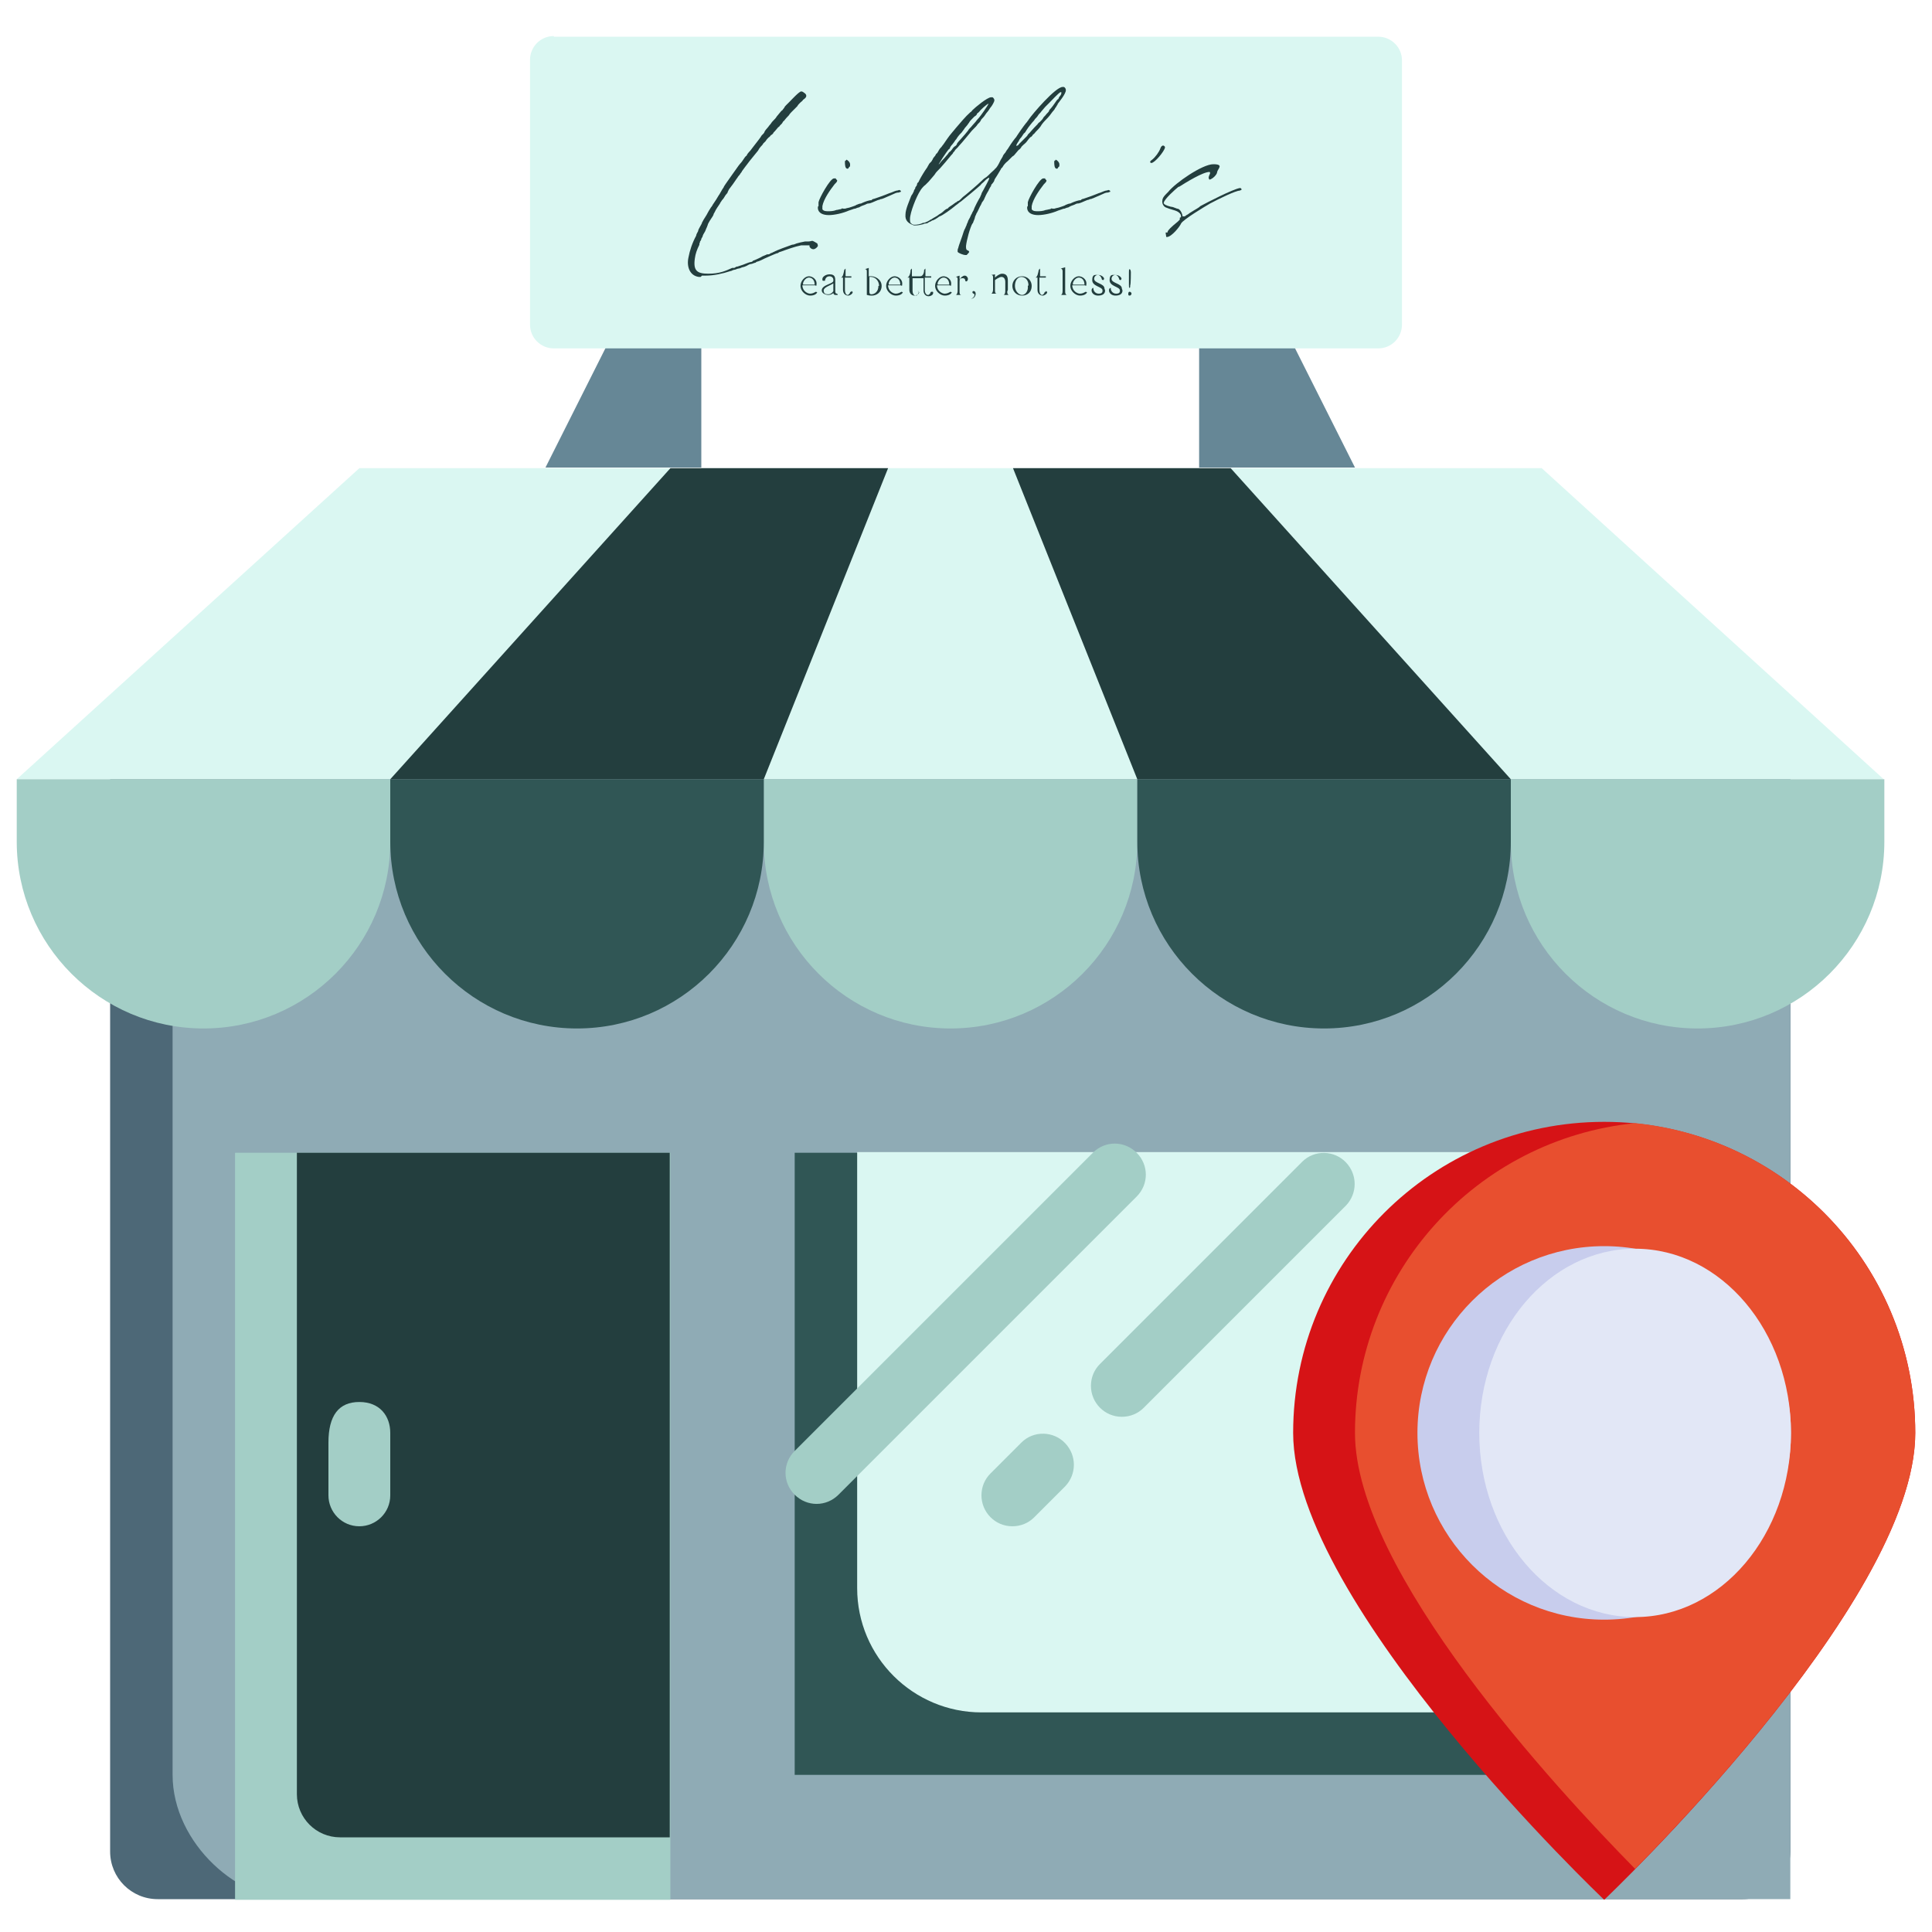<svg xmlns="http://www.w3.org/2000/svg" id="Ebene_1" viewBox="0 0 300 300"><defs><style> .st0 { fill: #a3cec6; } .st1 { fill: #e84f2f; } .st2 { fill: #d61316; } .st3 { fill: #4d6877; } .st4 { fill: #daf7f2; } .st5 { fill: #233e3e; } .st6 { fill: #305655; } .st7 { fill: #668796; } .st8 { fill: #c8cded; } .st9 { fill: #e2e7f6; } .st10 { fill: #8fabb5; } </style></defs><g><path class="st3" d="M17.1,121h260.9v166.5c0,4.1-3.3,7.4-7.4,7.4H24.5c-4.1,0-7.4-3.3-7.4-7.4V121Z"></path><path class="st10" d="M46.1,121c-10.7,0-19.3,8.7-19.3,19.3v135.3c0,10.7,10.5,19.9,19.3,19.3h231.9V121H46.1Z"></path><path class="st6" d="M123.4,179h135.3v96.6H123.4v-96.6Z"></path><path class="st4" d="M133.1,246.6c0,10.7,8.7,19.3,19.3,19.3h106.3v-87h-125.6v67.6Z"></path><path class="st4" d="M239.4,72.7H55.8L2.6,121h289.9l-53.1-48.3Z"></path><path class="st0" d="M118.6,121v9.7c0,16,13,29,29,29s29-13,29-29v-9.7h-58Z"></path><path class="st6" d="M176.6,121v9.7c0,16,13,29,29,29s29-13,29-29v-9.7h-58Z"></path><path class="st0" d="M234.6,121v9.7c0,16,13,29,29,29s29-13,29-29v-9.7h-58Z"></path><path class="st0" d="M2.6,121v9.7c0,16,13,29,29,29s29-13,29-29v-9.7H2.6Z"></path><path class="st6" d="M60.6,121v9.7c0,16,13,29,29,29s29-13,29-29v-9.7h-58Z"></path><path class="st5" d="M104.1,72.7l-43.5,48.3h58l19.3-48.3h-33.8Z"></path><path class="st5" d="M191.1,72.7h-33.8l19.3,48.3h58l-43.5-48.3Z"></path><path class="st0" d="M36.5,179h67.6v116H36.5v-116Z"></path><path class="st5" d="M46.1,179v99.6c0,3.7,3,6.7,6.7,6.7h51.2v-106.3h-58Z"></path><path class="st0" d="M55.8,237c-2.7,0-4.8-2.2-4.8-4.8v-8.2c0-4.2,1.6-6.3,4.8-6.3s4.8,2.2,4.8,4.8h0c0,.8,0,9.7,0,9.7,0,2.7-2.2,4.8-4.8,4.8h0Z"></path><path class="st7" d="M94.4,53.3l-9.7,19.3h24.2v-19.3h-14.5Z"></path><path class="st7" d="M200.7,53.3l9.7,19.3h-24.2v-19.3h14.5Z"></path><g><path class="st0" d="M123.4,225.3l46.3-46.3c1.9-1.9,4.9-1.9,6.8,0h0c1.9,1.9,1.9,4.9,0,6.8l-46.3,46.3c-1.9,1.9-4.9,1.9-6.8,0h0c-1.9-1.9-1.9-4.9,0-6.8Z"></path><path class="st0" d="M174.2,220c-2.7,0-4.8-2.2-4.8-4.8,0-1.3.5-2.5,1.4-3.4l31.4-31.4c1.9-1.9,5-1.8,6.8.1,1.8,1.9,1.8,4.8,0,6.7l-31.4,31.4c-.9.9-2.1,1.4-3.4,1.4Z"></path><path class="st0" d="M157.2,237c-2.7,0-4.8-2.2-4.8-4.8,0-1.3.5-2.5,1.4-3.4l4.8-4.8c1.9-1.9,5-1.8,6.8.1,1.8,1.9,1.8,4.8,0,6.7l-4.8,4.8c-.9.9-2.1,1.4-3.4,1.4Z"></path></g><path class="st2" d="M297.4,222.5c0,26.7-48.3,72.5-48.3,72.5,0,0-48.3-45.8-48.3-72.5s21.6-48.3,48.3-48.3,48.3,21.6,48.3,48.3Z"></path><path class="st1" d="M253.9,174.4c-24.7,2.5-43.5,23.3-43.5,48.1,0,21.5,31.3,55.3,43.5,67.7,12.2-12.4,43.5-46.2,43.5-67.7,0-24.8-18.8-45.6-43.5-48.1Z"></path><circle class="st8" cx="249.1" cy="222.5" r="29"></circle><ellipse class="st9" cx="253.9" cy="222.5" rx="24.2" ry="28.6"></ellipse></g><g><path class="st4" d="M86,5.7h128c2,0,3.7,1.6,3.7,3.7v41c0,2-1.6,3.7-3.7,3.7h-128c-2,0-3.7-1.6-3.7-3.7V9.3c0-2,1.6-3.7,3.7-3.7Z"></path><g><g><path class="st5" d="M108.8,43c0,0-.2,0-.3,0-1.4-.2-1.9-1.6-1.6-3,.2-1.1.6-2.3,1.2-3.4,0-.2.2-.5.3-.7,0-.2.2-.5.3-.7.1-.2.3-.5.3-.6,0-.1.2-.3.2-.4,0,0,.3-.5.5-.8.2-.4.5-.9.7-1.2.2-.2.3-.5.4-.6,0,0,.2-.3.4-.6.2-.3.4-.7.5-.8.1-.2.3-.5.4-.7.1-.2.3-.4.3-.5,0-.1,2.1-3,2.3-3.3.1-.1.3-.4.5-.6.4-.6.6-.9.7-.9,0,0,.1-.1.1-.2,0,0,.2-.3.5-.6.6-.8.7-.9,1-1.3.3-.4.4-.5.6-.8.1-.2.2-.3.2-.3s0,0,.2-.2c0,0,.2-.2.2-.3,0-.1.4-.6.6-.8,0,0,.2-.3.4-.5.1-.2.4-.5.5-.6.1-.1.3-.3.4-.5.6-.7.7-.9.9-1,0,0,.2-.3.3-.4,0-.1.2-.3.3-.4.1-.1.3-.3.6-.6.2-.2,1.4-1.5,1.7-1.5s.4.2.6.3c.1.1.2.2.2.4,0,.2-.2.4-.5.6-.1.2-.3.3-.4.4,0,0-.2.2-.2.2,0,0-.2.2-.3.4-.1.1-.2.2-.3.3,0,0-.2.2-.3.3,0,0-.2.2-.3.3,0,0-.3.3-.4.5-.6.6-.6.7-.8.9-.1,0-.2.3-.3.4,0,0-.2.2-.3.3,0,.1-.2.2-.3.3-.1.1-.3.4-.7.8,0,.1-.2.3-.4.4-.1.1-.2.3-.3.3,0,0-.2.2-.2.2,0,0-.2.2-.3.4-.1.1-.3.3-.4.4,0,.1-.3.4-.4.5-.1.1-.3.4-.4.6-.3.4-.6.7-1.3,1.6-.7.9-.9,1.2-1.2,1.6,0,.1-.2.3-.2.3,0,0-.1.2-.2.3,0,0-.2.2-.3.4-.1.1-.4.6-.7,1-.3.4-.6.8-.6.8,0,0-.1.2-.2.4,0,.2-.3.4-.4.6-.1.2-.3.5-.5.7-.1.2-.3.4-.3.5-.2.3-.7,1-.8,1.3-.1.2-.2.3-.2.4,0,.1-.2.4-.6,1-.1.2-.3.5-.3.6s-.1.2-.1.3c0,0-.2.4-.3.7-.2.3-.4.7-.4.8,0,.1-.2.3-.2.4,0,.1-.1.3-.2.4,0,0,0,.2-.1.3v.2c-.4.8-.6,1.4-.7,2.1h0c-.3,2,.4,2.4,2.1,2.4s2.6-.4,3.7-.9c0,0,.2,0,.3,0h0c.1,0,.3-.2.4-.2,0,0,.1,0,.1,0,0,0,.6-.2.9-.3.3-.1.7-.3,1.1-.4.2,0,.4-.1.4-.2,0,0,.3-.1.5-.2.2-.1.7-.3,1-.5.3-.1.7-.3.7-.3,0,0,.1,0,.2,0,0,0,.2,0,.4-.2.2,0,.4-.2.5-.2.3-.2,2.2-.9,2.8-1.1.2,0,.5-.1.7-.2.3-.1.8-.2,1.3-.3.1,0,.4,0,.5,0,.3,0,.5-.1.6-.1.2,0,.6.3.8.4,0,0,.1.2.1.4h0c-.1.2-.4.5-.7.5s-.5-.2-.6-.4v-.2c-.1,0-.5,0-.5,0-.2,0-.4,0-.5,0h-.3c-1,.2-2.1.6-3.2,1-.1,0-.3.1-.4.2-.2,0-.8.3-1.3.5-.7.3-.9.4-1.3.6-.2.1-.5.2-.5.2,0,0-.2,0-.4.2-.2,0-.5.2-.7.2-.2,0-.5.2-.7.3-.2.1-.5.2-.6.2-.1,0-.4.2-.6.2-.2,0-.5.2-.7.2s-.4.2-.6.2c-1.2.4-2.6.7-3.8.7h-.3c-.1,0-.2,0-.3,0h0s0,0,0,0Z"></path><path class="st5" d="M127.1,32c0-.1,0-.2,0-.6.1-.6,1.8-3.7,2.4-3.7s.2,0,.3.1c0,0,.2.2.2.2h0c0,.2-.1.3-.4.6-.7.9-1.7,2.3-1.9,3.4v.4c0,0,0,.1,0,.1.2.3.6.3.9.3s.8,0,1.3-.2c.2,0,.4-.1.5-.1,0,0,.2,0,.3-.1s.2,0,.2,0c0,0,.2,0,.3,0,.1,0,.3-.1.4-.1.1,0,.4-.1.7-.2.3-.1.6-.2.7-.3.1,0,.4-.2.7-.2.4-.2.9-.4,1.4-.5h.2c.1-.1.2-.2.3-.2.1,0,.6-.2,1.2-.4.5-.2,1.1-.4,1.3-.5.4-.1.7-.3,1.1-.4.2,0,.4-.1.4-.1.1,0,.3.1.3.2s0,.1-.1.1c0,0-.2.1-.3.1s-.3,0-.7.2c-.9.4-1.4.6-1.6.7-.1,0-.2.1-.3.1,0,0-.2,0-.3.1-.1,0-.4.1-.6.2-.9.4-1,.4-1.2.4-.1,0-.3.1-.5.2-.3.1-.6.2-.9.4-.1,0-.4.1-.6.2-.2,0-.4.1-.4.1,0,0-.3.1-.6.2-.9.4-2.2.7-3.1.7s-1.6-.3-1.7-1c0-.1,0-.2,0-.3h0s0,0,0,0ZM131.4,24.8c.2,0,.6.4.6.7,0,0,0,0,0,.2s-.1.2-.2.3c0,.1-.1.2-.2.2-.4,0-.4-.7-.4-1.1,0,0,0-.2.2-.2h0Z"></path><path class="st5" d="M164.3,16.1c-.1.2-.3.4-.3.5,0,0-.2.2-.2.3,0,0-.2.3-.4.5-.3.4-.4.6-1.1,1.3-.3.3-.6.7-.7.9-.2.3-.6.7-.8.9,0,0-.2.3-.4.4-.1.2-.3.4-.4.4,0,0-.3.3-.5.6s-.5.5-.6.6c0,0-.2.2-.3.3,0,.1-.2.3-.3.4-.1,0-.3.3-.4.4-.4.5-.5.6-.7.7-.1.1-.2.2-.3.3,0,0-.2.2-.4.4-.4.3-.7.7-.8.9,0,0-.1.2-.2.2,0,0-.1.2-.1.2,0,0-.3.5-.6,1-.2.3-.4.6-.4.7,0,.1-.2.4-.3.5s-.2.2-.2.3,0,.1-.1.2c-.1.2-.3.5-.3.6,0,0-.2.3-.3.5-.1.2-.2.4-.2.4,0,0,0,.1-.1.2,0,.1-.2.5-.4.7-.1.2-.2.5-.3.6-.1.2-.4.9-.6,1.2,0,.1-.2.4-.2.5s-.1.4-.2.6-.1.4-.2.4c-.4.7-.9,2.6-1,3.5,0,.4,0,.6.3.7.1,0,.2.2.2.2h0c0,.1-.3.4-.4.5,0,0-.2,0-.2,0-.3,0-1.1-.3-1.2-.5,0,0,0-.1,0-.2,0-.1,0-.2.1-.4,0-.1.2-.7.6-1.8.2-.6.3-1,.5-1.3,0-.1.2-.4.2-.5,0-.1.2-.4.2-.5,0-.1.2-.4.3-.6.1-.2.2-.5.3-.6,0-.1.2-.4.3-.6.1-.4.8-1.7,1-2,0-.1.2-.4.2-.5,0-.1.2-.4.3-.6.1-.2.9-1.6.9-1.8,0,0,0,0,0-.1-.1,0-.4.2-.5.3,0,0-.2.2-.4.4-.1.1-.4.3-.4.4-.3.3-2.7,2.3-3.1,2.6-.2.1-.5.4-.8.6-.7.6-2.1,1.6-2.5,1.7,0,0-.2.1-.3.2s-.2.1-.3.2c0,0-.2.1-.4.2-.1,0-.3.1-.4.2-.1,0-.3.1-.4.2,0,0-.2.1-.3.1-.1,0-.3,0-.4.1-.4.1-.8.2-1.2.2s-.2,0-.3,0c-.8-.3-1.4-.7-1.3-1.7,0-.8.6-2.1.9-2.9l.2-.3.2-.4c0-.2.2-.4.2-.4s0-.2.1-.3c0,0,.2-.2.2-.4s.2-.3.2-.3c0,0,.1-.2.2-.4.2-.4.8-1.4,1.1-1.8.1-.1.2-.4.3-.5,0-.1.2-.3.2-.3,0,0,.1-.1.2-.2s.1-.2.2-.3c0-.1.2-.4.4-.6.1-.2.2-.4.3-.4,0,0,.2-.3.3-.5.1-.2.3-.4.4-.5,0,0,.2-.3.3-.4.3-.4.7-1.1,1.4-1.9.2-.2.4-.5.5-.6.7-.8,1.5-1.8,2.3-2.5.1,0,.2-.2.3-.3.4-.4,2.3-2,2.9-2s.1,0,.2,0c.1,0,.3.3.3.4,0,0,0,0,0,.1,0,.2-.4.9-.6,1.1-.1.1-.3.5-.5.7-.2.2-.4.6-.6.8-.2.2-.4.4-.4.5,0,0-.1.2-.2.3,0,0-.2.2-.3.3-.1.2-.3.4-.9,1-.4.5-1,1.2-1.5,1.8-.3.3-.6.7-.7.8-.1.1-.3.3-.4.4,0,.1-.2.3-.3.4,0,.1-.2.3-.3.4-.4.5-1.5,1.8-1.7,2-.4.4-.7.7-.8.9,0,0-.2.3-.4.5s-.4.5-.6.7c-.2.2-.4.4-.5.5-.3.2-.7.7-.8.9-.6.9-1.6,3.4-1.6,4.4,0,.3,0,.6.2.7.1.1.2.2.5.2h0c.4,0,.9-.1,1.1-.2,0,0,.2-.1.3-.1.3,0,1-.4,1.1-.5,0,0,.1,0,.2-.1,0,0,.3-.2.5-.3.2-.1.5-.3.6-.4.2-.1.5-.3.7-.5.2-.2.5-.4.6-.4,0,0,.2-.1.2-.2,0,0,.3-.2.6-.4s.5-.4.6-.4c0,0,.2-.2.3-.2.1,0,.3-.2.4-.3,0,0,.2-.2.3-.3.3-.2,2.4-2,2.9-2.5.1-.1.4-.4.6-.5.2-.1.6-.5.9-.8.3-.3.6-.5.6-.6.1,0,.4-.4.6-.8.1-.2.2-.4.3-.6,0,0,.2-.3.3-.5,0-.1.2-.4.4-.6.1-.2.3-.5.4-.6.1-.2.7-1.1,1.1-1.6,0,0,.2-.2.3-.4l.2-.3c.6-.9,1.2-1.7,1.4-1.9,0-.1.2-.2.2-.3.6-.9,4.2-5.1,5.3-5.1s.2,0,.2,0c.2.1.3.3.3.5,0,.6-1.1,1.9-1.4,2.3h0s0,0,0,0ZM145.2,25.9c0,0,0,0,0,0s.1,0,.2,0c0,0,.3-.3.5-.5h0c.2-.3.5-.6.7-.8.2-.2.4-.5.6-.7.1-.2.3-.4.4-.4,0-.1.2-.2.3-.4,0,0,.2-.3.4-.4s.3-.3.3-.4c0,0,.2-.3.5-.6.7-.8.9-1,1.2-1.4.1-.2.3-.4.5-.6.1-.1.4-.5.7-.8.2-.3.5-.6.5-.6.2-.2,1.4-1.9,1.5-2.2,0,0,0,0,0,0-.2,0-1.3,1-1.4,1.2,0,0-.2.2-.2.2,0,0-.2.1-.2.2s-.2.3-.4.4c-.5.5-.7.7-.8.9s-.2.2-.2.3c-.1.1-.3.4-.5.6-.1.2-.3.4-.5.7l-.2.2c-.2.2-.5.6-.6.8,0,0-.2.2-.3.4l-.3.4c-.2.2-.4.5-.4.6,0,0-.1.2-.2.2-.2.2-1.7,2.4-1.7,2.7h0,0ZM164.8,14.3s0,0-.1,0c-.2,0-1.5,1.4-1.8,1.7-.1.1-.4.4-.6.6-.2.2-.4.5-.6.7-.1.2-.4.4-.5.6-.1.2-.4.5-.5.6-.1.2-.3.4-.4.5-.1.1-.3.4-.4.5s-.3.4-.5.7c-.1.2-.3.5-.4.5,0,0-.2.3-.4.6-.2.2-.4.5-.4.6-.1.1-.4.6-.4.7h0c0,.1.1,0,.2,0,0,0,.2-.1.2-.2.5-.5.7-.7.9-.9.1-.1.2-.2.3-.3,0,0,.2-.2.2-.3,0,0,.2-.2.3-.3.2-.2.4-.5,1.2-1.3.1-.2.3-.3.4-.4.2-.2.4-.4.5-.6,0-.1.3-.3.5-.6.2-.2.4-.4.4-.5s.2-.3.3-.4c.1-.1.4-.5.6-.8.2-.3.4-.6.5-.6,0,0,.1-.1.1-.2,0,0,.1-.2.2-.3.1-.1.2-.3.2-.4,0,0,0,0,0-.1h0Z"></path><path class="st5" d="M159.6,32c0-.1,0-.2,0-.6.1-.6,1.8-3.7,2.4-3.7s.2,0,.3.1c0,0,.2.2.2.2h0c0,.2-.1.3-.4.6-.7.9-1.7,2.3-1.9,3.4v.4c0,0,0,.1,0,.1.2.3.6.3.9.3s.8,0,1.3-.2c.2,0,.4-.1.5-.1,0,0,.2,0,.3-.1s.2,0,.2,0c0,0,.2,0,.3,0,.1,0,.3-.1.4-.1.1,0,.4-.1.7-.2.3-.1.6-.2.7-.3.1,0,.4-.2.7-.2.4-.2.9-.4,1.4-.5h.2c.1-.1.2-.2.3-.2.1,0,.6-.2,1.2-.4.5-.2,1.1-.4,1.3-.5.4-.1.7-.3,1.1-.4.2,0,.4-.1.4-.1.1,0,.3.1.3.2s0,.1-.1.1c0,0-.2.1-.3.1s-.3,0-.7.2c-.9.4-1.4.6-1.6.7-.1,0-.2.1-.3.1,0,0-.2,0-.3.1-.1,0-.4.1-.6.2-.9.4-1,.4-1.2.4-.1,0-.3.1-.5.2-.3.1-.6.2-.9.4-.1,0-.4.1-.6.2-.2,0-.4.1-.4.1,0,0-.3.1-.6.2-.9.4-2.2.7-3.1.7s-1.6-.3-1.7-1c0-.1,0-.2,0-.3h0s0,0,0,0ZM163.9,24.8c.2,0,.6.4.6.7,0,0,0,0,0,.2s-.1.2-.2.3c0,.1-.1.2-.2.2-.4,0-.4-.7-.4-1.1,0,0,0-.2.2-.2h0Z"></path><path class="st5" d="M178.6,25.1c0,0,0-.1.3-.3.5-.4,1.1-1.2,1.3-1.8.1-.3.3-.4.4-.4s.3.1.3.3h0c-.1.6-1.6,2.4-2.1,2.4s0,0-.1,0c0,0,0,0-.1-.1h0Z"></path><path class="st5" d="M181.3,36.1s0,0,0-.1c.1-.3.5-.7,1.6-1.6l.3-.3v-.3c.2,0,.2-.2.2-.2,0-.5-.6-.8-.9-.9-.7-.2-1.3-.4-1.5-.5-.4-.2-.6-.7-.5-1.1,0-.3.2-.6.6-1,0,0,.2-.2.3-.3h0c1.1-1.4,5.3-4.3,7-4.3s.7.7.6,1.2c0,.4-.7,1.1-1.2,1.2,0,0,0,0,0,0,0,0-.2-.3-.1-.4,0,0,0-.2.1-.3,0-.1.1-.2.1-.3,0-.1,0-.2-.1-.2-1,0-3.6,1.6-4.7,2.3h-.1c-.5.4-2.2,1.9-2.3,2.5,0,.2.3.4,1.1.6.3,0,.7.2.7.2.1,0,.2.1.3.1.4,0,.7.6.8,1,0,.2,0,.2.2.2s.2,0,.3-.1.4-.2.6-.4c1.1-.7,1.4-.8,1.7-1.1,1.1-.6,5-2.6,6.1-2.8h.1c0,0,.1,0,.2.2h0c0,.1-.1.1-.3.2-.6,0-3.1,1.2-4.6,2-.7.4-4.2,2.5-4.5,3.1-.2.5-1.5,2.1-2.2,2.1s0,0-.1,0c0-.1-.1-.5-.1-.7h0s0,0,0,0Z"></path></g><g><path class="st5" d="M126.9,45.4c-.1.2-.4.5-1.1.5s-1.5-.7-1.5-1.5.7-1.5,1.3-1.5,1.2.5,1.2,1.1-.1.3-.3.3h-1.9c0,.9.8,1.3,1.2,1.3s.7-.2.9-.3h0c0,0,0,0,0,0ZM124.7,44.2h1.8c0-.7-.4-1.1-.9-1.1s-1,.7-.9,1.1h0Z"></path><path class="st5" d="M130.1,45.8h0c0,0-.4,0-.4,0-.2,0-.3-.2-.3-.3-.2.2-.5.3-.8.3s-1-.2-1-.7c0-.9,1.8-1,1.8-1.5v-.2c0-.2-.2-.5-.6-.5-.6,0-.7.6-.7.7,0,0,0,0-.2,0s-.2,0-.2-.3c0-.3.5-.7,1.1-.7s.9.2.9.9v1.6c0,.3,0,.5.3.5h0s0,0,0,0ZM129.4,45.2v-1.2c-.4.3-1.5.6-1.5,1.1s.3.6.7.6.7-.3.8-.5h0Z"></path><path class="st5" d="M132.2,45.2c.1,0,.2.1.2.2,0,.2-.4.5-.7.5s-.8-.2-.8-.9v-1.9h-.3c.3-.1.4-.7.5-1.2l.2-.2v1.2h.9v.2h-1v1.9c0,.5.2.8.4.8s.4-.3.4-.4c0,0,0-.1.2-.1h0,0Z"></path><path class="st5" d="M135,42.9c.9-.1,1.9.5,1.9,1.5s-.8,1.5-1.5,1.5-.6-.1-.8-.1v-3.6c0-.2,0-.4-.3-.4h0c0,0,.6-.2.6-.2v1.3h0s0,0,0,0ZM136.5,44.4c0-.8-.6-1.5-1.5-1.4v2.3c0,.3.1.4.3.4.5,0,1.1-.4,1.1-1.3h0Z"></path><path class="st5" d="M140.2,45.4c-.1.2-.4.5-1.1.5s-1.5-.7-1.5-1.5.7-1.5,1.3-1.5,1.2.5,1.2,1.1-.1.3-.3.3h-1.9c0,.9.8,1.3,1.2,1.3s.7-.2.9-.3h0c0,0,0,0,0,0ZM138,44.2h1.8c0-.7-.4-1.1-.9-1.1s-1,.7-.9,1.1h0Z"></path><path class="st5" d="M142.5,45.2c0,0,.2,0,.2.2,0,.3-.4.5-.7.5-.4,0-.8-.3-.8-.9v-1.9h-.3c.3-.1.5-.7.5-1.2l.2-.2v1.2h1.3c.4,0,.6-.5.6-1l.2-.2v1.2h.9v.2h-1v1.9c0,.6.3.8.5.8s.4-.3.4-.4c0,0,0-.1.2-.1s.2,0,.2.2c0,.3-.4.5-.7.5-.5,0-.8-.4-.8-.9v-1.9h-1.7v1.9c0,.5.2.8.5.8s.4-.3.4-.4c0,0,0-.1.2-.1h0Z"></path><path class="st5" d="M147.8,45.4c-.1.2-.4.5-1.1.5s-1.5-.7-1.5-1.5.7-1.5,1.3-1.5,1.2.5,1.2,1.1-.1.3-.3.3h-1.9c0,.9.8,1.3,1.2,1.3s.7-.2.9-.3h0c0,0,0,0,0,0ZM145.6,44.2h1.8c0-.7-.4-1.1-.9-1.1s-1,.7-.9,1.1h0Z"></path><path class="st5" d="M150.3,43.3c0,.2-.1.4-.3.4s0-.5-.5-.5-.5.2-.5.7v1.4c0,.2,0,.5.3.5h0c0,0-.9,0-.9,0h0c.2,0,.3-.4.3-.6v-1.8c0-.2,0-.4-.3-.4h0c0,0,.6-.2.6-.2v.6c.2-.3.5-.6.8-.6s.5.3.5.5h0Z"></path><path class="st5" d="M151.5,45.6c0,.3-.2.8-.8.8h0c.3,0,.7-.4.6-.7,0-.1-.3-.1-.3-.3s.1-.2.2-.2c.2,0,.3.2.3.4h0Z"></path><path class="st5" d="M156.4,45.3c0,.3.1.5.3.5h0c0,0-.9,0-.9,0h0c.2,0,.3-.3.3-.6v-1.4c0-.6-.3-.8-.6-.8s-.9.4-1,.5v1.6c0,.2,0,.5.3.5h0c0,0-.9,0-.9,0h0c.2,0,.3-.4.3-.6v-1.9c0-.2,0-.4-.3-.4h0c0,0,.6-.1.6-.1v.5c.2-.2.7-.6,1.1-.6.6,0,.9.3.9,1.1v1.4h0Z"></path><path class="st5" d="M160.2,44.4c0,.9-.6,1.5-1.5,1.5s-1.5-.7-1.5-1.5.6-1.5,1.5-1.5,1.5.7,1.5,1.5ZM159.7,44.3c0-.8-.5-1.3-1.1-1.3s-1,.6-1,1.4c0,.8.6,1.4,1.1,1.4s1-.6.9-1.4h0Z"></path><path class="st5" d="M162.4,45.2c.1,0,.2.1.2.2,0,.2-.4.5-.7.5s-.8-.2-.8-.9v-1.9h-.3c.3-.1.4-.7.5-1.2l.2-.2v1.2h.9v.2h-1v1.9c0,.5.2.8.4.8s.4-.3.4-.4c0,0,0-.1.2-.1h0Z"></path><path class="st5" d="M165.4,45.3c0,.3.1.5.3.5h0c0,0-1,0-1,0h0c.2,0,.3-.3.3-.6v-3.1c0-.2-.1-.4-.3-.4h0c0,0,.7-.2.7-.2v3.7h0s0,0,0,0Z"></path><path class="st5" d="M168.8,45.4c-.1.2-.4.5-1.1.5s-1.5-.7-1.5-1.5.7-1.5,1.3-1.5,1.2.5,1.2,1.1-.1.3-.3.3h-1.9c0,.9.8,1.3,1.2,1.3s.7-.2.9-.3h0c0,0,0,0,0,0ZM166.6,44.2h1.8c0-.7-.4-1.1-.9-1.1s-1,.7-.9,1.1h0Z"></path><path class="st5" d="M171.6,45.1c0,.6-.5.8-1.1.8s-1-.4-1-.8.3-.4.3-.4c-.1.3.2.9.8.9s.6-.3.6-.5c0-.6-1.6-.6-1.6-1.6s.5-.8,1-.8,1,.5.8.7c-.1.2-.3,0-.3,0,0-.1-.2-.7-.6-.7s-.6.3-.6.6c0,.7,1.6.7,1.6,1.5h0s0,0,0,0Z"></path><path class="st5" d="M174.3,45.1c0,.6-.5.8-1.1.8s-1-.4-1-.8.3-.4.3-.4c-.1.3.2.9.8.9s.6-.3.6-.5c0-.6-1.6-.6-1.6-1.6s.5-.8,1-.8,1,.5.8.7c-.1.2-.3,0-.3,0,0-.1-.2-.7-.6-.7s-.6.3-.6.6c0,.7,1.6.7,1.6,1.5h0s0,0,0,0Z"></path><path class="st5" d="M175.7,45.6c0,.1-.1.3-.3.3s-.2-.1-.2-.3.1-.3.2-.3.3.1.3.3ZM175.3,44.3v-2c0-.3,0-.5.1-.5s.2.2.2.5c0,0,0,1.9-.1,2,0,.2,0,.4-.1.4s-.1-.2-.1-.4h0Z"></path></g></g></g></svg>